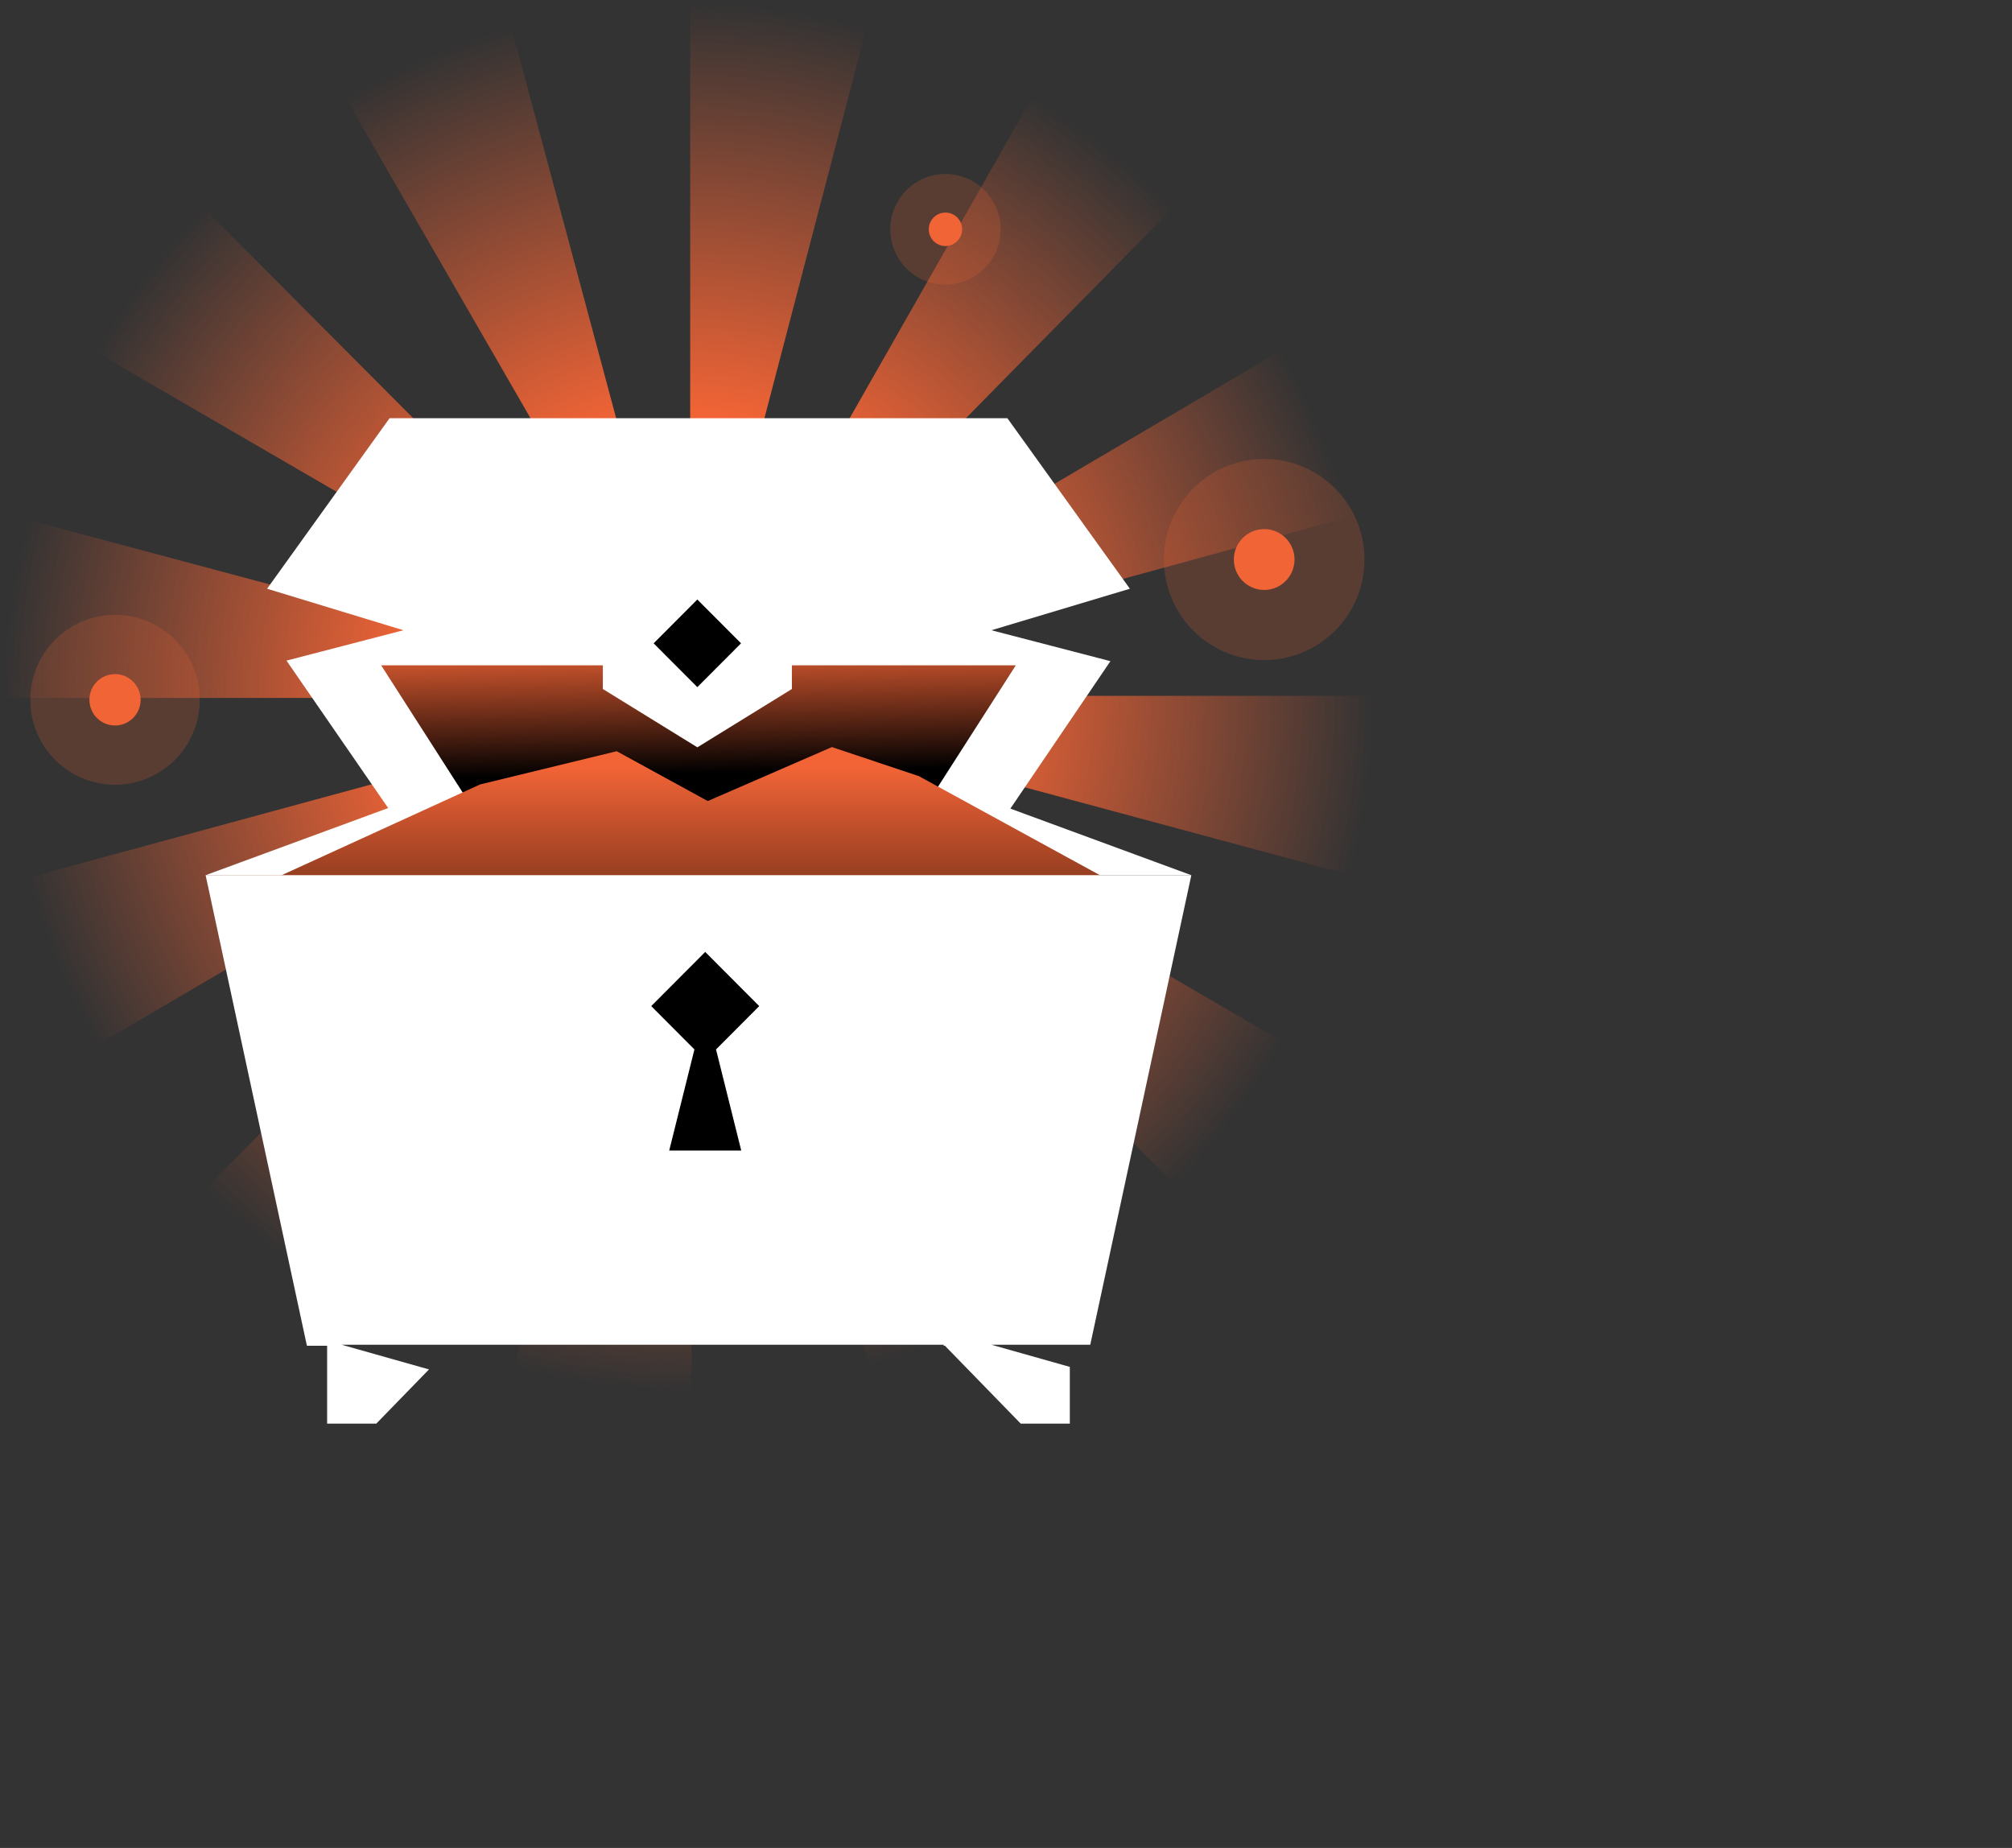 <svg width="147" height="135" viewBox="0 0 147 135" fill="none" xmlns="http://www.w3.org/2000/svg">
<rect x="0" y="0" width="147" height="135" fill="#333333" stroke="none"/>
<g clip-path="url(#clip0_454_130)">
<path d="M50.524 101.878H50.5C46.106 101.878 41.734 101.301 37.506 100.167L50.424 51.151V51.118L25.286 95.077C21.479 92.86 17.965 90.147 14.848 87.011L50.443 50.987L50.424 50.969L50.467 50.948L50.449 50.942L50.427 50.954V50.939L50.252 50.987H0V50.936C0 46.521 0.565 42.128 1.681 37.877L50.182 50.836H50.273L6.716 25.548C8.909 21.704 11.597 18.159 14.703 15.009L50.403 50.836H50.464L50.491 50.902L50.497 50.884L50.47 50.836H50.491L50.427 50.602V0H50.503C54.864 0 59.203 0.567 63.4 1.683L50.56 50.787L75.626 6.749C79.442 8.96 82.959 11.664 86.083 14.796L50.597 50.839H50.624L50.521 50.924L50.533 50.93L50.545 50.936H50.551L50.914 50.836H101V50.936C101 55.387 100.425 59.814 99.291 64.095L50.648 50.993L94.235 76.414C92.034 80.253 89.34 83.791 86.228 86.936L50.545 50.984L50.503 50.978V51.002L50.527 101.871L50.524 101.878ZM50.424 51.297L50.309 51.739C50.355 51.751 50.394 51.757 50.424 51.764V51.297V51.297ZM50.424 51.015L49.919 51.527C49.962 51.569 50.013 51.609 50.071 51.642L50.424 51.015ZM50.576 51.015L51.084 51.527C51.126 51.485 51.162 51.436 51.196 51.378L50.573 51.018L50.576 51.015ZM50.751 50.99L51.292 51.136C51.307 51.075 51.316 51.027 51.319 50.99H50.751ZM50.551 50.99L50.557 50.996L50.551 50.99ZM50.582 50.839H50.591L51.075 50.347C51.032 50.305 50.984 50.269 50.926 50.235L50.582 50.839ZM50.497 50.839H50.503L50.688 50.138C50.588 50.111 50.515 50.108 50.494 50.108V50.839H50.497ZM50.373 50.839H50.391L49.91 50.357C49.868 50.399 49.832 50.448 49.798 50.505L50.37 50.839H50.373ZM49.684 50.839H50.056L49.705 50.745C49.696 50.781 49.69 50.811 49.684 50.839ZM63.597 100.143L50.721 51.733C50.778 51.715 50.836 51.694 50.887 51.666L75.795 95.031C71.967 97.269 67.864 98.988 63.594 100.143H63.597ZM6.816 76.505C4.596 72.648 2.885 68.51 1.736 64.207L49.714 51.166C49.732 51.227 49.753 51.284 49.78 51.336L6.816 76.505ZM50.367 50.99H50.355L50.379 50.984L50.367 50.99V50.99ZM50.636 50.884L50.715 50.839H50.805L50.636 50.884ZM50.458 50.824L50.424 50.766V50.699L50.458 50.827V50.824ZM51.283 50.708C51.265 50.651 51.244 50.596 51.217 50.545L94.133 25.291C96.361 29.147 98.079 33.283 99.237 37.586L51.283 50.708V50.708ZM50.107 50.217L25.111 6.901C28.933 4.657 33.034 2.929 37.297 1.765L50.273 50.147C50.213 50.166 50.155 50.187 50.104 50.214L50.107 50.217Z" fill="url(#paint0_radial_454_130)"/>
<path d="M26.611 47.907H76.709L69.551 60.338H33.028L26.611 47.907Z" fill="url(#paint1_linear_454_130)"/>
<path d="M72.433 46.042L82.551 43.01L73.6 30.551H51.032H28.464L19.514 43.01L29.474 46.042L20.932 48.261L28.425 59.125L34.506 58.992L27.848 48.604H51.032H74.217L67.558 58.992L73.784 59.125L81.13 48.301L72.433 46.042Z" fill="white"/>
<path d="M28.465 58.992L15.023 63.937H51.032V58.992H28.465Z" fill="white"/>
<path d="M73.6 58.992L87.041 63.937H51.032V58.992H73.6Z" fill="white"/>
<path d="M20.487 63.977H80.437L67.132 56.7L60.781 54.577L51.71 58.519L45.057 54.88L35.078 57.306L20.487 63.977Z" fill="url(#paint2_linear_454_130)"/>
<path d="M72.433 98.239H79.657L87.041 63.937H51.032H15.023L22.423 98.312H23.901V104H27.494L31.343 100.043L24.957 98.239H68.946V98.312H69.037L74.574 104H78.163V99.858L72.433 98.239Z" fill="white"/>
<path d="M50.951 38.107H44.044V50.335L50.951 54.595L57.857 50.335V38.107H50.951Z" fill="white"/>
<path d="M54.141 46.998L50.948 43.797L47.756 46.998L50.948 50.199L54.141 46.998Z" fill="black"/>
<path d="M55.471 73.5L51.525 69.543L47.579 73.5L50.736 76.666L48.894 84.052H54.156L52.314 76.666L55.471 73.5Z" fill="black"/>
<path opacity="0.2" d="M8.404 57.33C11.822 57.33 14.594 54.551 14.594 51.124C14.594 47.696 11.822 44.917 8.404 44.917C4.985 44.917 2.214 47.696 2.214 51.124C2.214 54.551 4.985 57.33 8.404 57.33Z" fill="#F16436"/>
<path d="M8.404 53.001C9.437 53.001 10.275 52.16 10.275 51.124C10.275 50.087 9.437 49.247 8.404 49.247C7.37 49.247 6.532 50.087 6.532 51.124C6.532 52.16 7.37 53.001 8.404 53.001Z" fill="#F16436"/>
<path opacity="0.2" d="M92.364 48.222C96.41 48.222 99.691 44.933 99.691 40.875C99.691 36.818 96.41 33.529 92.364 33.529C88.317 33.529 85.037 36.818 85.037 40.875C85.037 44.933 88.317 48.222 92.364 48.222Z" fill="#F16436"/>
<path d="M92.364 43.098C93.588 43.098 94.58 42.103 94.58 40.875C94.58 39.648 93.588 38.653 92.364 38.653C91.139 38.653 90.147 39.648 90.147 40.875C90.147 42.103 91.139 43.098 92.364 43.098Z" fill="#F16436"/>
<path opacity="0.2" d="M69.076 20.794C71.302 20.794 73.107 18.984 73.107 16.752C73.107 14.52 71.302 12.71 69.076 12.71C66.85 12.71 65.045 14.52 65.045 16.752C65.045 18.984 66.85 20.794 69.076 20.794Z" fill="#F16436"/>
<path d="M69.076 17.974C69.749 17.974 70.295 17.427 70.295 16.752C70.295 16.077 69.749 15.53 69.076 15.53C68.403 15.53 67.858 16.077 67.858 16.752C67.858 17.427 68.403 17.974 69.076 17.974Z" fill="#F16436"/>
</g>
<defs>
<radialGradient id="paint0_radial_454_130" cx="0" cy="0" r="1" gradientUnits="userSpaceOnUse" gradientTransform="translate(50.318 50.927) scale(50.372 50.507)">
<stop offset="0.406" stop-color="#F26436"/>
<stop offset="1" stop-color="#F26436" stop-opacity="0"/>
</radialGradient>
<linearGradient id="paint1_linear_454_130" x1="51.625" y1="46.294" x2="51.88" y2="58.722" gradientUnits="userSpaceOnUse">
<stop stop-color="#F26436"/>
<stop offset="0.82"/>
</linearGradient>
<linearGradient id="paint2_linear_454_130" x1="50.464" y1="77.175" x2="50.464" y2="55.993" gradientUnits="userSpaceOnUse">
<stop/>
<stop offset="1" stop-color="#F26436"/>
</linearGradient>
<clipPath id="clip0_454_130">
<rect width="101" height="104" fill="white"/>
</clipPath>
</defs>
</svg>
